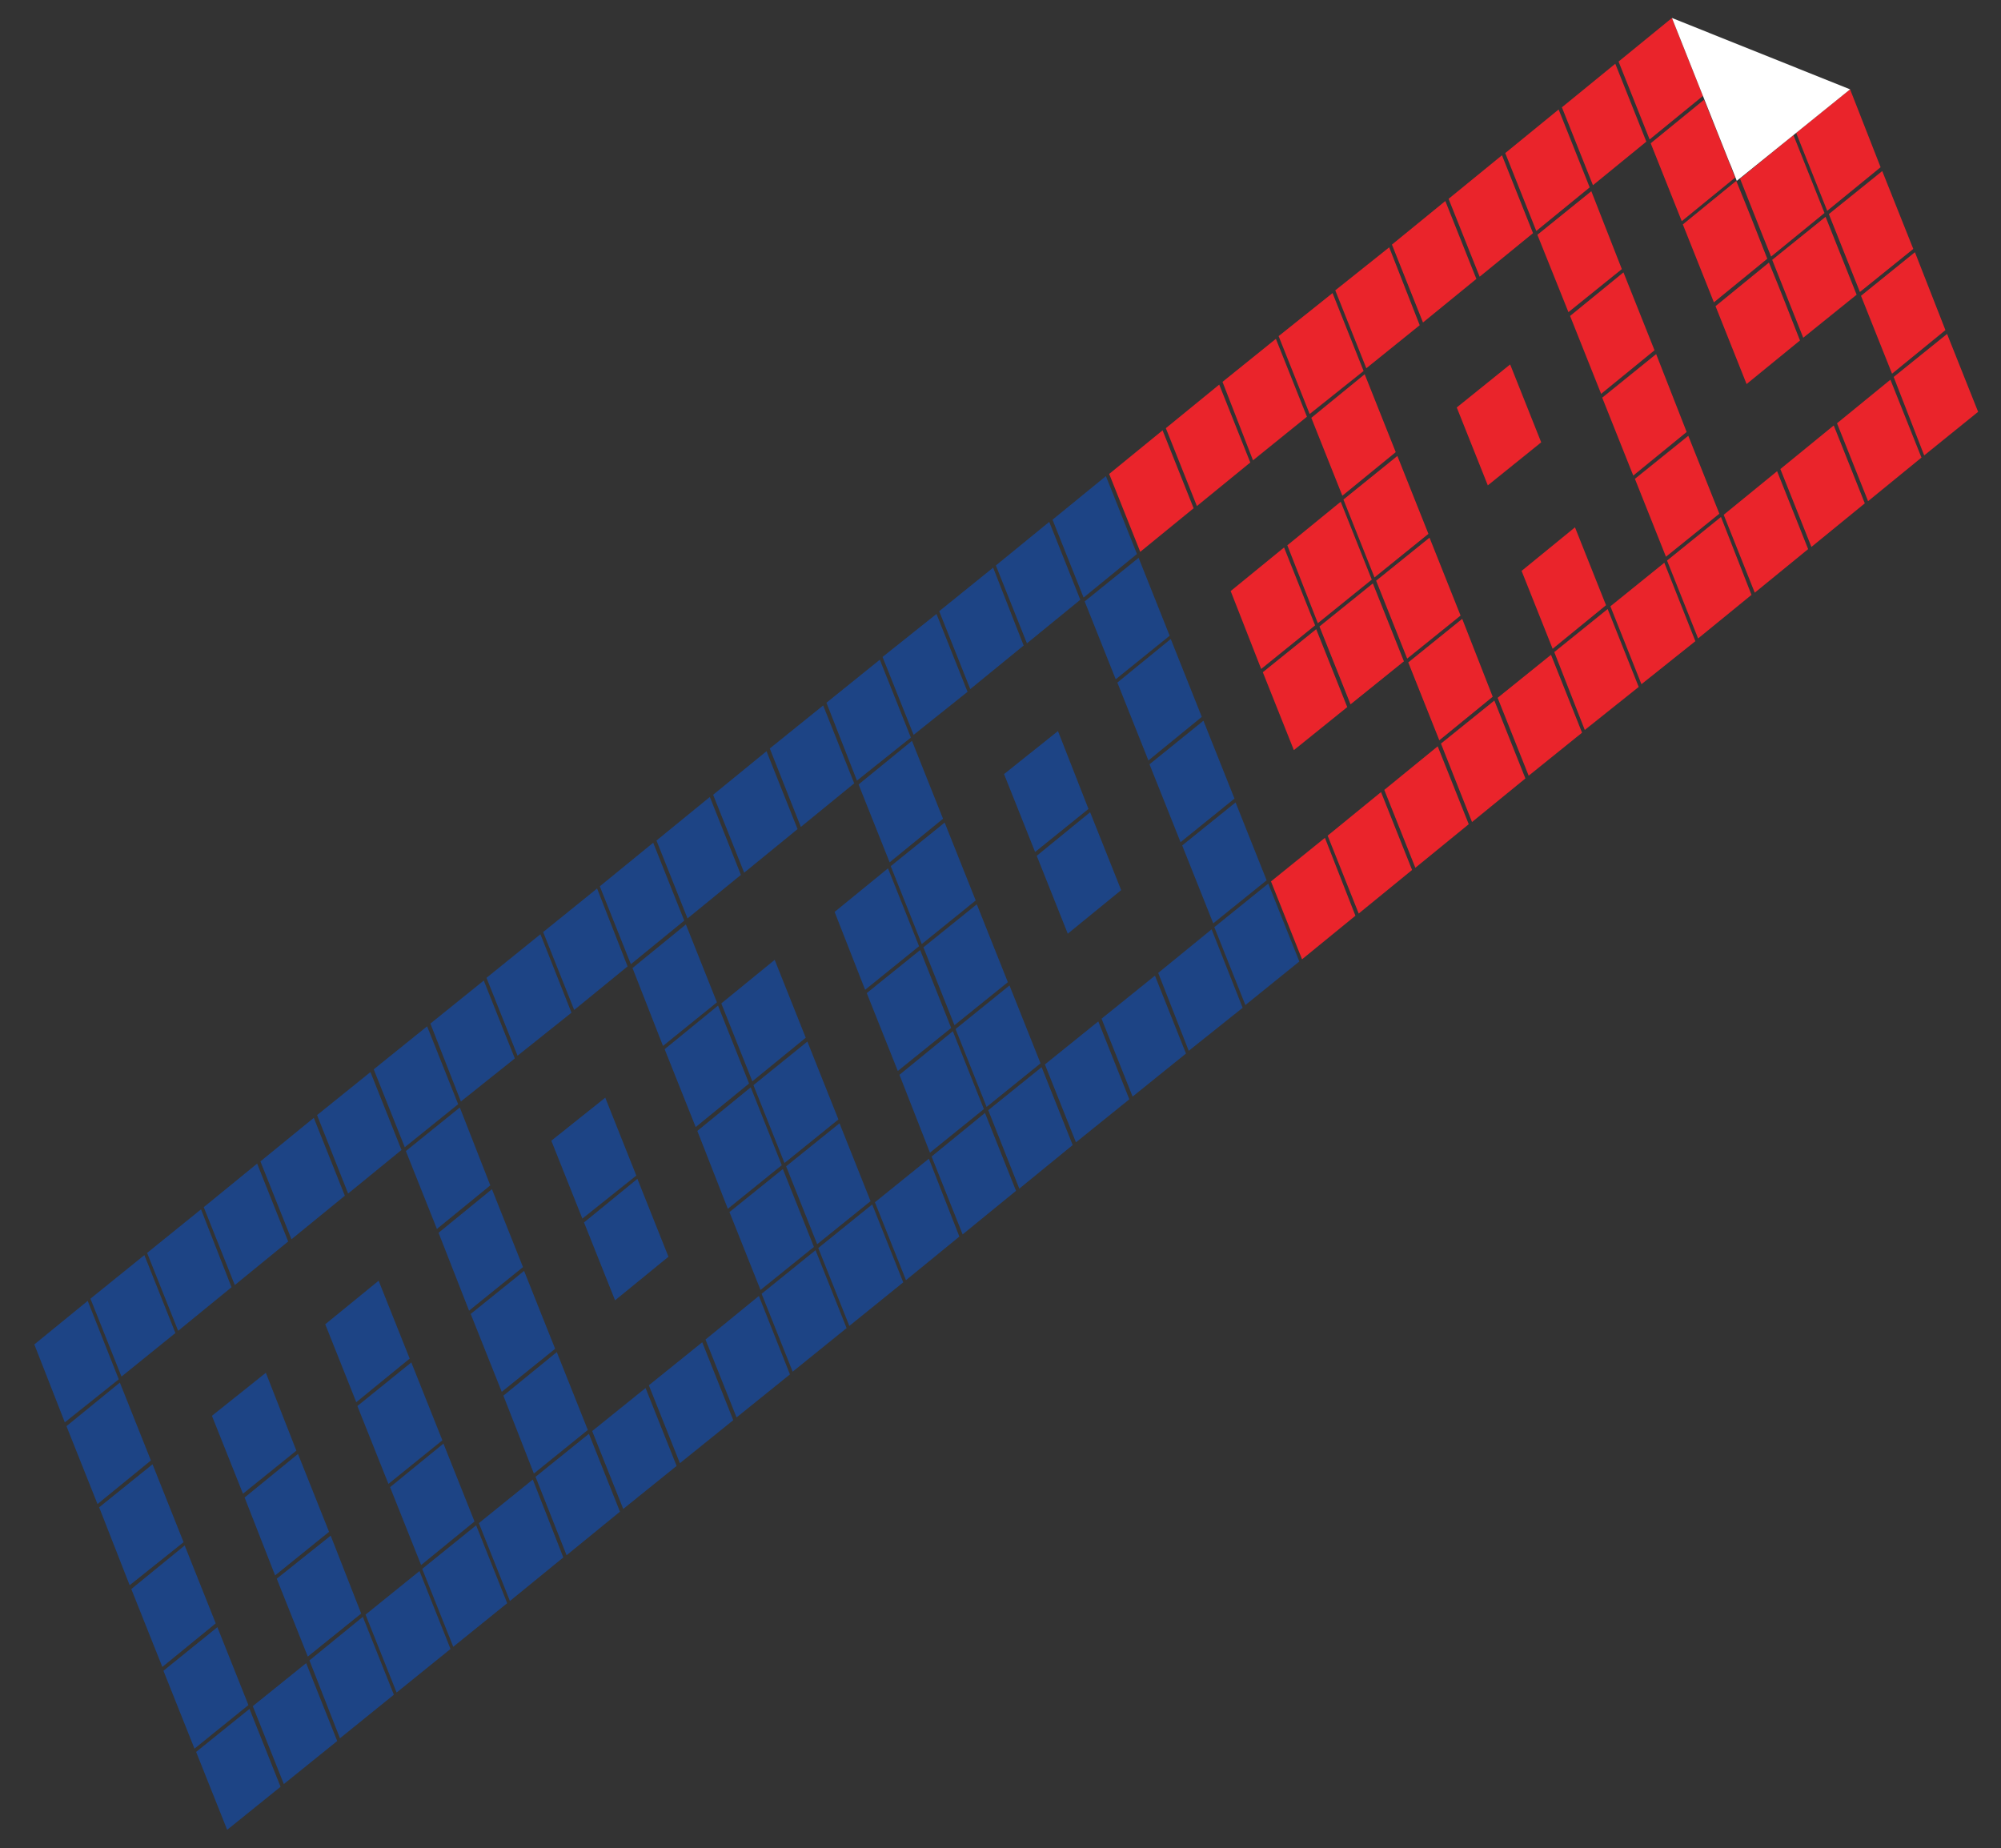 <svg xmlns="http://www.w3.org/2000/svg" xmlns:xlink="http://www.w3.org/1999/xlink" id="Layer_1" x="0px" y="0px" viewBox="0 0 367.3 339.3" xml:space="preserve"><rect x="0" y="0" width="367.3" height="339.3" fill="#333333" stroke="none"/><polygon fill="#1D4485" points="209,102.4 199.1,110.4 204.8,124.7 214.7,116.7 "></polygon><polygon fill="#1D4485" points="214.9,117.3 205.1,125.3 210.8,139.6 220.6,131.6 "></polygon><polygon fill="#1D4485" points="220.9,132.3 211,140.3 216.7,154.6 226.6,146.6 "></polygon><polygon fill="#1D4485" points="90.3,218.3 80.5,226.3 86.1,240.6 96,232.6 "></polygon><polygon fill="#1D4485" points="96.2,233.3 86.4,241.2 92.1,255.5 101.9,247.6 "></polygon><polygon fill="#1D4485" points="84.4,203.3 74.5,211.3 80.2,225.6 90,217.6 "></polygon><polygon fill="#1D4485" points="102.2,248.2 92.4,256.2 98,270.5 107.9,262.5 "></polygon><polygon fill="#1D4485" points="117,216.4 107.2,224.4 112.9,238.7 122.7,230.7 "></polygon><polygon fill="#1D4485" points="143.7,214.6 133.9,222.5 139.6,236.8 149.4,228.9 "></polygon><polygon fill="#1D4485" points="111.1,201.5 101.2,209.4 106.9,223.7 116.8,215.8 "></polygon><polygon fill="#1D4485" points="81.4,265 71.6,273 77.3,287.3 87.1,279.3 "></polygon><polygon fill="#1D4485" points="56.5,304.1 66.3,296.2 60.7,281.9 50.8,289.8 "></polygon><polygon fill="#1D4485" points="69.5,235.1 59.7,243.1 65.4,257.4 75.2,249.4 "></polygon><polygon fill="#1D4485" points="54.7,266.9 44.9,274.9 50.5,289.2 60.4,281.2 "></polygon><polygon fill="#1D4485" points="226.8,147.3 217,155.2 222.7,169.5 232.5,161.6 "></polygon><polygon fill="#1D4485" points="75.5,250.1 65.6,258.1 71.3,272.4 81.2,264.4 "></polygon><polygon fill="#1D4485" points="127.7,206.9 137.5,198.9 131.8,184.6 122,192.6 "></polygon><polygon fill="#1D4485" points="48.8,252 38.9,259.9 44.6,274.2 54.4,266.3 "></polygon><polygon fill="#1D4485" points="179.3,166 169.5,173.9 175.2,188.2 185,180.3 "></polygon><polygon fill="#1D4485" points="185.3,180.9 175.4,188.9 181.1,203.2 191,195.2 "></polygon><polygon fill="#1D4485" points="163,159.4 153.2,167.4 158.8,181.7 168.7,173.7 "></polygon><polygon fill="#1D4485" points="173.4,151 163.5,159 169.2,173.3 179.1,165.3 "></polygon><polygon fill="#1D4485" points="125.9,169.7 116.1,177.7 121.7,192 131.6,184 "></polygon><polygon fill="#1D4485" points="200.1,149.1 190.3,157.1 196,171.4 205.8,163.4 "></polygon><polygon fill="#1D4485" points="194.2,134.2 184.3,142.1 190,156.4 199.8,148.5 "></polygon><polygon fill="#1D4485" points="154.1,206.2 144.3,214.1 150,228.4 159.8,220.5 "></polygon><polygon fill="#1D4485" points="133.6,221.9 143.5,213.9 137.8,199.6 128,207.6 "></polygon><polygon fill="#1D4485" points="148.2,191.2 138.3,199.2 144,213.5 153.9,205.5 "></polygon><polygon fill="#1D4485" points="174.9,189.3 165.1,197.3 170.7,211.6 180.6,203.6 "></polygon><polygon fill="#1D4485" points="164.8,196.6 174.6,188.7 168.9,174.4 159.1,182.3 "></polygon><polygon fill="#1D4485" points="142.2,176.2 132.4,184.2 138.1,198.5 147.9,190.5 "></polygon><polygon fill="#1D4485" points="167.4,136 157.6,144 163.3,158.3 173.1,150.3 "></polygon><polygon fill="#1D4485" points="191.8,195.4 197.5,209.7 207.3,201.8 201.6,187.5 "></polygon><polygon fill="#1D4485" points="181.4,203.8 187.1,218.2 196.9,210.2 191.2,195.9 "></polygon><polygon fill="#1D4485" points="171,212.3 176.7,226.6 186.5,218.6 180.8,204.3 "></polygon><polygon fill="#1D4485" points="222.9,170.2 228.6,184.5 238.5,176.5 232.8,162.2 "></polygon><polygon fill="#1D4485" points="160.6,220.7 166.3,235 176.1,227 170.5,212.7 "></polygon><polygon fill="#1D4485" points="212.6,178.6 218.2,192.9 228.1,185 222.4,170.6 "></polygon><polygon fill="#1D4485" points="202.2,187 207.9,201.3 217.7,193.4 212,179.1 "></polygon><polygon fill="#1D4485" points="98.3,271.1 104,285.5 113.8,277.5 108.1,263.2 "></polygon><polygon fill="#1D4485" points="108.7,262.7 114.4,277 124.2,269.1 118.5,254.8 "></polygon><polygon fill="#1D4485" points="150.2,229.1 155.9,243.4 165.8,235.4 160.1,221.1 "></polygon><polygon fill="#1D4485" points="119.1,254.3 124.8,268.6 134.6,260.7 128.9,246.4 "></polygon><polygon fill="#1D4485" points="129.5,245.9 135.2,260.2 145,252.3 139.3,237.9 "></polygon><polygon fill="#1D4485" points="139.8,237.5 145.5,251.8 155.4,243.8 149.7,229.5 "></polygon><polygon fill="#1D4485" points="87.9,279.6 93.6,293.9 103.4,285.9 97.8,271.6 "></polygon><polygon fill="#1D4485" points="156.8,143.8 151.1,129.5 141.3,137.4 147,151.8 "></polygon><polygon fill="#1D4485" points="136,160.6 130.3,146.3 120.5,154.3 126.2,168.6 "></polygon><polygon fill="#1D4485" points="125.6,169 119.9,154.7 110.1,162.7 115.8,177 "></polygon><polygon fill="#1D4485" points="146.4,152.2 140.7,137.9 130.9,145.9 136.6,160.2 "></polygon><polygon fill="#1D4485" points="115.2,177.4 109.6,163.1 99.7,171.1 105.4,185.4 "></polygon><polygon fill="#1D4485" points="94.5,194.3 88.8,180 79,187.9 84.6,202.2 "></polygon><polygon fill="#1D4485" points="84.1,202.7 78.4,188.4 68.6,196.3 74.3,210.6 "></polygon><polygon fill="#1D4485" points="104.9,185.9 99.2,171.5 89.3,179.5 95,193.8 "></polygon><polygon fill="#1D4485" points="208.7,101.7 203,87.4 193.2,95.4 198.9,109.7 "></polygon><polygon fill="#EA242B" points="268.4,113.6 258.5,121.6 264.2,135.9 274,127.9 "></polygon><polygon fill="#EA242B" points="250.5,68.7 240.7,76.7 246.4,91 256.2,83 "></polygon><polygon fill="#EA242B" points="262.4,98.7 252.6,106.6 258.3,120.9 268.1,113 "></polygon><polygon fill="#EA242B" points="256.5,83.7 246.6,91.7 252.3,106 262.2,98 "></polygon><polygon fill="#EA242B" points="289.1,96.8 279.3,104.8 285,119.1 294.8,111.1 "></polygon><polygon fill="#EA242B" points="304,65 294.1,73 299.8,87.3 309.6,79.3 "></polygon><polygon fill="#EA242B" points="277.2,66.9 267.4,74.8 273.1,89.1 282.9,81.2 "></polygon><polygon fill="#EA242B" points="309.9,80 300.1,87.9 305.8,102.2 315.6,94.3 "></polygon><polygon fill="#EA242B" points="241.6,115.5 231.8,123.4 237.5,137.7 247.3,129.8 "></polygon><polygon fill="#EA242B" points="257.7,121.4 252,107.1 242.2,115 247.9,129.3 "></polygon><polygon fill="#EA242B" points="231.5,122.8 241.4,114.8 235.7,100.5 225.9,108.5 "></polygon><polygon fill="#EA242B" points="246.1,92.1 236.3,100.1 241.9,114.4 251.8,106.4 "></polygon><g>	<defs>					<rect id="SVGID_1_" x="-571.1" y="-20" transform="matrix(-0.777 0.629 -0.629 -0.777 295.382 697.292)" width="1190.6" height="841.9"></rect>	</defs>	<clipPath id="SVGID_2_">		<use xlink:href="#SVGID_1_"></use>	</clipPath>	<path clip-path="url(#SVGID_2_)" fill="#EA242B" d="M312.6,17.6c-3-7.4-5.1-12.8-5.7-14.3l-9.8,8l5.7,14.3L312.6,17.6z"></path>	<polygon clip-path="url(#SVGID_2_)" fill="#EA242B" points="302.2,26 296.5,11.7 286.7,19.7 292.4,34  "></polygon>	<polygon clip-path="url(#SVGID_2_)" fill="#EA242B" points="298,50 288.2,58 293.9,72.3 303.7,64.3  "></polygon>	<polygon clip-path="url(#SVGID_2_)" fill="#EA242B" points="239.9,76.5 234.2,62.2 224.4,70.1 230,84.5  "></polygon>	<polygon clip-path="url(#SVGID_2_)" fill="#EA242B" points="271,51.2 265.3,36.9 255.5,44.9 261.2,59.2  "></polygon>	<polygon clip-path="url(#SVGID_2_)" fill="#EA242B" points="250.3,68.1 244.6,53.8 234.7,61.7 240.4,76  "></polygon>	<polygon clip-path="url(#SVGID_2_)" fill="#EA242B" points="260.6,59.7 255,45.4 245.1,53.3 250.8,67.6  "></polygon>	<polygon clip-path="url(#SVGID_2_)" fill="#EA242B" points="281.4,42.8 275.7,28.5 265.9,36.5 271.6,50.8  "></polygon>	<path clip-path="url(#SVGID_2_)" fill="#EA242B" d="M324.7,48.2l-9.8,8l5.7,14.3l9.8-8C328.6,57.9,326.7,53,324.7,48.2"></path>	<path clip-path="url(#SVGID_2_)" fill="#EA242B" d="M329.2,24.8l-9.8,8c1.7,4.2,3.5,8.9,5.7,14.3l9.8-8L329.2,24.8z"></path>	<polygon clip-path="url(#SVGID_2_)" fill="#EA242B" points="292.1,35.1 282.2,43.1 287.9,57.3 297.7,49.4  "></polygon>	<path clip-path="url(#SVGID_2_)" fill="#EA242B" d="M314.6,55.5l9.8-8c-1.9-4.9-3.8-9.7-5.7-14.3l0,0l-9.8,8L314.6,55.5z"></path>	<path clip-path="url(#SVGID_2_)" fill="#EA242B" d="M315.1,24c-0.8-2-1.6-3.9-2.3-5.7l-9.8,8l5.7,14.3l9.8-8L315.1,24z"></path>	<polygon clip-path="url(#SVGID_2_)" fill="#EA242B" points="335.1,39.8 325.3,47.7 331,62 340.8,54.1  "></polygon>	<polygon clip-path="url(#SVGID_2_)" fill="#EA242B" points="291.8,34.4 286.1,20.1 276.3,28.1 282,42.4  "></polygon>	<polygon clip-path="url(#SVGID_2_)" fill="#EA242B" points="233.3,161.8 239,176.1 248.8,168.1 243.2,153.8  "></polygon>	<polygon clip-path="url(#SVGID_2_)" fill="#EA242B" points="295.6,111.3 301.3,125.6 311.2,117.7 305.5,103.3  "></polygon>	<polygon clip-path="url(#SVGID_2_)" fill="#EA242B" points="353.2,83.6 363.1,75.6 357.4,61.3 347.6,69.2  "></polygon>	<polygon clip-path="url(#SVGID_2_)" fill="#EA242B" points="337.2,77.7 342.9,92 352.7,84 347,69.7  "></polygon>	<path clip-path="url(#SVGID_2_)" fill="#EA242B" d="M326.8,86.1l5.7,14.3l9.8-8c-0.5-1.2-2.6-6.6-5.7-14.3L326.8,86.1z"></path>	<polygon clip-path="url(#SVGID_2_)" fill="#EA242B" points="329.7,24.4 335.4,38.7 345.2,30.7 339.6,16.4  "></polygon>	<polygon clip-path="url(#SVGID_2_)" fill="#EA242B" points="316.4,94.5 322.1,108.8 331.9,100.8 326.2,86.5  "></polygon>	<polygon clip-path="url(#SVGID_2_)" fill="#EA242B" points="347.3,68.6 357.1,60.6 351.5,46.3 341.6,54.3  "></polygon>	<polygon clip-path="url(#SVGID_2_)" fill="#EA242B" points="341.4,53.6 351.2,45.7 345.5,31.4 335.7,39.3  "></polygon>	<polygon clip-path="url(#SVGID_2_)" fill="#EA242B" points="243.7,153.4 249.4,167.7 259.2,159.7 253.5,145.4  "></polygon>	<polygon clip-path="url(#SVGID_2_)" fill="#EA242B" points="274.9,128.1 280.6,142.4 290.4,134.5 284.7,120.2  "></polygon>	<polygon clip-path="url(#SVGID_2_)" fill="#EA242B" points="264.5,136.5 270.2,150.9 280,142.9 274.3,128.6  "></polygon>	<polygon clip-path="url(#SVGID_2_)" fill="#EA242B" points="254.1,145 259.8,159.3 269.6,151.3 263.9,137  "></polygon>	<polygon clip-path="url(#SVGID_2_)" fill="#EA242B" points="285.3,119.7 290.9,134 300.8,126.1 295.1,111.8  "></polygon>	<polygon clip-path="url(#SVGID_2_)" fill="#EA242B" points="306,102.9 311.7,117.2 321.5,109.2 315.9,94.9  "></polygon>	<polygon clip-path="url(#SVGID_2_)" fill="#EA242B" points="229.5,84.9 223.8,70.6 214,78.6 219.7,92.9  "></polygon>	<polygon clip-path="url(#SVGID_2_)" fill="#EA242B" points="213.4,79 203.6,87 209.3,101.3 219.1,93.3  "></polygon>	<polygon clip-path="url(#SVGID_2_)" fill="#1D4485" points="198.3,110.1 192.6,95.8 182.8,103.8 188.5,118.1  "></polygon>	<polygon clip-path="url(#SVGID_2_)" fill="#1D4485" points="187.9,118.5 182.3,104.2 172.4,112.2 178.1,126.5  "></polygon>	<polygon clip-path="url(#SVGID_2_)" fill="#1D4485" points="167.2,135.4 161.5,121.1 151.7,129 157.3,143.3  "></polygon>	<polygon clip-path="url(#SVGID_2_)" fill="#1D4485" points="177.6,127 171.9,112.7 162,120.6 167.7,134.9  "></polygon>	<polygon clip-path="url(#SVGID_2_)" fill="#1D4485" points="36,321.6 41.7,335.9 51.5,328 45.8,313.7  "></polygon>	<polygon clip-path="url(#SVGID_2_)" fill="#1D4485" points="39.9,298.7 30,306.7 35.7,321 45.6,313  "></polygon>	<polygon clip-path="url(#SVGID_2_)" fill="#1D4485" points="28,268.8 18.2,276.7 23.8,291 33.7,283.1  "></polygon>	<polygon clip-path="url(#SVGID_2_)" fill="#1D4485" points="77.5,288 83.2,302.3 93.1,294.3 87.4,280  "></polygon>	<polygon clip-path="url(#SVGID_2_)" fill="#1D4485" points="33.9,283.7 24.1,291.7 29.8,306 39.6,298  "></polygon>	<polygon clip-path="url(#SVGID_2_)" fill="#1D4485" points="46.4,313.2 52.1,327.5 61.9,319.6 56.2,305.3  "></polygon>	<polygon clip-path="url(#SVGID_2_)" fill="#1D4485" points="67.1,296.4 72.8,310.7 82.7,302.7 77,288.4  "></polygon>	<polygon clip-path="url(#SVGID_2_)" fill="#1D4485" points="56.8,304.8 62.4,319.1 72.3,311.1 66.6,296.8  "></polygon>	<polygon clip-path="url(#SVGID_2_)" fill="#1D4485" points="16.1,238.8 6.3,246.8 11.9,261.1 21.8,253.2  "></polygon>	<polygon clip-path="url(#SVGID_2_)" fill="#1D4485" points="52.9,227.9 47.2,213.6 37.4,221.6 43.1,235.9  "></polygon>	<polygon clip-path="url(#SVGID_2_)" fill="#1D4485" points="22,253.8 12.2,261.8 17.9,276.1 27.7,268.1  "></polygon>	<polygon clip-path="url(#SVGID_2_)" fill="#1D4485" points="63.3,219.5 57.6,205.2 47.8,213.2 53.5,227.5  "></polygon>	<polygon clip-path="url(#SVGID_2_)" fill="#1D4485" points="42.5,236.3 36.9,222 27,230 32.7,244.3  "></polygon>	<polygon clip-path="url(#SVGID_2_)" fill="#1D4485" points="32.2,244.7 26.5,230.4 16.6,238.4 22.3,252.7  "></polygon>	<polygon clip-path="url(#SVGID_2_)" fill="#1D4485" points="73.7,211.1 68,196.8 58.2,204.7 63.9,219.1  "></polygon></g><g>	<defs>					<rect id="SVGID_3_" x="-718.2" y="-334.7" transform="matrix(-0.995 -0.104 0.104 -0.995 -254.255 159.133)" width="1190.6" height="841.8"></rect>	</defs>	<clipPath id="SVGID_4_">		<use xlink:href="#SVGID_3_"></use>	</clipPath>	<path clip-path="url(#SVGID_4_)" fill="none" stroke="#00AEEF" stroke-width="0.25" stroke-miterlimit="10" d="M551.8,1215.8  l-41.5-4.4c0.8-1.9,1.6-3.6,2.3-5.3l17.6-40.9l-603.4-63.3l-60.2,139.6l645,67.7L551.8,1215.8z M514.9,1198l-5.7,13.3l-19.7-2.1  l9.5-22.1l19.7,2.1C517.5,1192,516.3,1194.9,514.9,1198z M457.7,1230L438,1228l9.5-22.1l19.7,2.1L457.7,1230z M396.5,1223.6  l9.5-22.1l19.7,2.1l-9.5,22.1L396.5,1223.6z M374.6,1221.3l-19.7-2.1l9.5-22.1l19.7,2.1L374.6,1221.3z M353.9,1219.1l-19.7-2.1  l9.5-22.1l19.7,2.1L353.9,1219.1z M303.5,1238l9.5-22.1l19.7,2.1l-9.5,22.1L303.5,1238z M313.4,1214.9l9.5-22.1l19.7,2.1l-9.5,22.1  L313.4,1214.9z M291.6,1212.6l-19.7-2.1l9.5-22.1l19.7,2.1L291.6,1212.6z M230.3,1206.2l9.5-22.1l19.7,2.1l-9.5,22.1L230.3,1206.2z   M249.6,1209.2l-9.5,22.1l-19.7-2.1l9.5-22.1L249.6,1209.2z M208.5,1203.9l-19.7-2.1l9.5-22.1l19.7,2.1L208.5,1203.9z   M187.7,1201.7l-19.7-2.1l9.5-22.1l19.7,2.1L187.7,1201.7z M155.7,1175.2l-9.5,22.1l-19.7-2.1l9.5-22.1L155.7,1175.2z   M125.4,1195.1l-19.7-2.1l9.5-22.1l19.7,2.1L125.4,1195.1z M64.2,1188.7l9.5-22.1l19.7,2.1l-9.5,22.1L64.2,1188.7z M83.4,1191.8  l-9.5,22.1l-19.7-2.1l9.5-22.1L83.4,1191.8z M42.3,1186.4l-19.7-2.1l9.5-22.1l19.7,2.1L42.3,1186.4z M-50.9,1153.6l19.7,2.1  l-9.5,22.1l-19.7-2.1L-50.9,1153.6z M-9.4,1157.9l19.7,2.1l-9.5,22.1l-19.7-2.1L-9.4,1157.9z M-60.9,1176.7l19.7,2.1l-9.5,22.1  l-19.7-2.1L-60.9,1176.7z M-19.3,1181l19.7,2.1l-9.5,22.1l-19.7-2.1L-19.3,1181z M22.2,1185.4l19.7,2.1l-9.5,22.1l-19.7-2.1  L22.2,1185.4z M105.3,1194.1l19.7,2.1l-9.5,22.1l-19.7-2.1L105.3,1194.1z M126.1,1196.3l19.7,2.1l-9.5,22.1l-19.7-2.1L126.1,1196.3  z M167.6,1200.6l19.7,2.1l-9.5,22.1l-19.7-2.1L167.6,1200.6z M188.4,1202.8l19.7,2.1l-9.5,22.1l-19.7-2.1L188.4,1202.8z   M271.4,1211.5l19.7,2.1l-9.5,22.1l-19.7-2.1L271.4,1211.5z M324.2,1240.2l9.5-22.1l19.7,2.1l-9.5,22.1L324.2,1240.2z   M354.5,1220.3l19.7,2.1l-9.5,22.1l-19.7-2.1L354.5,1220.3z M437.6,1229l19.7,2.1l-9.5,22.1l-19.7-2.1L437.6,1229z M469.6,1255.4  l9.5-22.1l19.7,2.1c-3.2,7.5-6.5,15-9.5,22.1L469.6,1255.4z M467.7,1206.9l-19.7-2.1l9.5-22.1l19.7,2.1L467.7,1206.9z   M384.6,1198.2l-19.7-2.1l9.5-22.1l19.7,2.1L384.6,1198.2z M301.5,1189.5l-19.7-2.1l9.5-22.1l19.7,2.1L301.5,1189.5z M218.4,1180.8  l-19.7-2.1l9.5-22.1l19.7,2.1L218.4,1180.8z M135.3,1172l-19.7-2.1l9.5-22.1l19.7,2.1L135.3,1172z M52.3,1163.3l-19.7-2.1l9.5-22.1  l19.7,2.1L52.3,1163.3z M-70.8,1199.8l19.7,2.1l-9.5,22.1l-19.7-2.1L-70.8,1199.8z M-29.3,1204.1l19.7,2.1l-9.5,22.1l-19.7-2.1  L-29.3,1204.1z M12.2,1208.5l19.7,2.1l-9.5,22.1l-19.7-2.1L12.2,1208.5z M95.3,1217.2l19.7,2.1l-9.5,22.1l-19.7-2.1L95.3,1217.2z   M116.1,1219.4l19.7,2.1l-9.5,22.1l-19.7-2.1L116.1,1219.4z M157.6,1223.7l19.7,2.1l-9.5,22.1l-19.7-2.1L157.6,1223.7z   M178.4,1225.9l19.7,2.1l-9.5,22.1l-19.7-2.1L178.4,1225.9z M261.5,1234.6l19.7,2.1l-9.5,22.1l-19.7-2.1L261.5,1234.6z   M344.5,1243.4l19.7,2.1l-9.5,22.1l-19.7-2.1L344.5,1243.4z M386.1,1247.7l19.7,2.1l-9.5,22.1l-19.7-2.1L386.1,1247.7z   M427.6,1252.1l19.7,2.1l-9.5,22.1l-19.7-2.1L427.6,1252.1z M490.4,1257.6l9.5-22.1l19.7,2.1l-9.5,22.1L490.4,1257.6z   M479.6,1232.3l9.5-22.1l19.7,2.1c-3.1,7.1-6.3,14.6-9.5,22.1L479.6,1232.3z M478.7,1183.9l9.5-22.1l19.7,2.1l-9.5,22.1  L478.7,1183.9z M477.6,1183.8l-19.7-2.1l9.5-22.1l19.7,2.1L477.6,1183.8z M456.8,1181.6l-19.7-2.1l9.5-22.1l19.7,2.1L456.8,1181.6z   M436.1,1179.5l-19.7-2.1l9.5-22.1l19.7,2.1L436.1,1179.5z M415.3,1177.3l-19.7-2.1l9.5-22.1l19.7,2.1L415.3,1177.3z M394.5,1175.1  l-19.7-2.1l9.5-22.1l19.7,2.1L394.5,1175.1z M373.8,1172.9l-19.7-2.1l9.5-22.1l19.7,2.1L373.8,1172.9z M353,1170.7l-19.7-2.1  l9.5-22.1l19.7,2.1L353,1170.7z M332.2,1168.6l-19.7-2.1l9.5-22.1l19.7,2.1L332.2,1168.6z M311.5,1166.4l-19.7-2.1l9.5-22.1  l19.7,2.1L311.5,1166.4z M290.7,1164.2l-19.7-2.1l9.5-22.1l19.7,2.1L290.7,1164.2z M269.9,1162l-19.7-2.1l9.5-22.1l19.7,2.1  L269.9,1162z M249.1,1159.8l-19.7-2.1l9.5-22.1l19.7,2.1L249.1,1159.8z M228.4,1157.7l-19.7-2.1l9.5-22.1l19.7,2.1L228.4,1157.7z   M207.6,1155.5l-19.7-2.1l9.5-22.1l19.7,2.1L207.6,1155.5z M186.8,1153.3l-19.7-2.1l9.5-22.1l19.7,2.1L186.8,1153.3z M166.1,1151.1  l-19.7-2.1l9.5-22.1l19.7,2.1L166.1,1151.1z M145.3,1148.9l-19.7-2.1l9.5-22.1l19.7,2.1L145.3,1148.9z M124.5,1146.8l-19.7-2.1  l9.5-22.1l19.7,2.1L124.5,1146.8z M103.8,1144.6l-19.7-2.1l9.5-22.1l19.7,2.1L103.8,1144.6z M83,1142.4l-19.7-2.1l9.5-22.1  l19.7,2.1L83,1142.4z M62.2,1140.2l-19.7-2.1l9.5-22.1l19.7,2.1L62.2,1140.2z M41.5,1138l-19.7-2.1l9.5-22.1L51,1116L41.5,1138z   M20.7,1135.9L1,1133.8l9.5-22.1l19.7,2.1L20.7,1135.9z M-0.1,1133.7l-19.7-2.1l9.5-22.1l19.7,2.1L-0.1,1133.7z M-20.8,1131.5  l-19.7-2.1l9.5-22.1l19.7,2.1L-20.8,1131.5z M-41.6,1129.3l-19.7-2.1l9.5-22.1l19.7,2.1L-41.6,1129.3z M-72.3,1150.2l-19.7-2.1  l9.5-22.1l19.7,2.1L-72.3,1150.2z M-72.8,1151.3l-9.5,22.1l-19.7-2.1l9.5-22.1L-72.8,1151.3z M-82.7,1174.4l-9.5,22.1l-19.7-2.1  l9.5-22.1L-82.7,1174.4z M-92.7,1197.5l-9.5,22.1l-19.7-2.1l9.5-22.1L-92.7,1197.5z M-81.9,1222.7l-9.5,22.1l-19.7-2.1l9.5-22.1  L-81.9,1222.7z M-80.8,1222.9l19.7,2.1l-9.5,22.1l-19.7-2.1L-80.8,1222.9z M-60,1225l19.7,2.1l-9.5,22.1l-19.7-2.1L-60,1225z   M-39.3,1227.2l19.7,2.1l-9.5,22.1l-19.7-2.1L-39.3,1227.2z M-18.5,1229.4l19.7,2.1l-9.5,22.1l-19.7-2.1L-18.5,1229.4z M2.3,1231.6  l19.7,2.1l-9.5,22.1l-19.7-2.1L2.3,1231.6z M23.1,1233.8l19.7,2.1l-9.5,22.1l-19.7-2.1L23.1,1233.8z M43.8,1235.9l19.7,2.1  l-9.5,22.1l-19.7-2.1L43.8,1235.9z M64.6,1238.1l19.7,2.1l-9.5,22.1l-19.7-2.1L64.6,1238.1z M85.4,1240.3l19.7,2.1l-9.5,22.1  l-19.7-2.1L85.4,1240.3z M106.1,1242.5l19.7,2.1l-9.5,22.1l-19.7-2.1L106.1,1242.5z M126.9,1244.7l19.7,2.1l-9.5,22.1l-19.7-2.1  L126.9,1244.7z M147.7,1246.8l19.7,2.1l-9.5,22.1l-19.7-2.1L147.7,1246.8z M168.4,1249l19.7,2.1l-9.5,22.1l-19.7-2.1L168.4,1249z   M189.2,1251.2l19.7,2.1l-9.5,22.1l-19.7-2.1L189.2,1251.2z M210,1253.4l19.7,2.1l-9.5,22.1l-19.7-2.1L210,1253.4z M230.8,1255.6  l19.7,2.1l-9.5,22.1l-19.7-2.1L230.8,1255.6z M251.5,1257.7l19.7,2.1l-9.5,22.1l-19.7-2.1L251.5,1257.7z M272.3,1259.9l19.7,2.1  l-9.5,22.1l-19.7-2.1L272.3,1259.9z M293.1,1262.1l19.7,2.1l-9.5,22.1l-19.7-2.1L293.1,1262.1z M313.8,1264.3l19.7,2.1l-9.5,22.1  l-19.7-2.1L313.8,1264.3z M334.6,1266.5l19.7,2.1l-9.5,22.1l-19.7-2.1L334.6,1266.5z M355.4,1268.6l19.7,2.1l-9.5,22.1l-19.7-2.1  L355.4,1268.6z M376.1,1270.8l19.7,2.1l-9.5,22.1l-19.7-2.1L376.1,1270.8z M396.9,1273l19.7,2.1l-9.5,22.1l-19.7-2.1L396.9,1273z   M417.7,1275.2l19.7,2.1l-9.5,22.1l-19.7-2.1L417.7,1275.2z M438.5,1277.4l19.7,2.1l-9.5,22.1l-19.7-2.1L438.5,1277.4z   M510.7,1260.8l19.7,2.1l-9.5,22.1l-19.7-2.1L510.7,1260.8z M511.2,1259.8l9.5-22.1l19.7,2.1l-9.5,22.1L511.2,1259.8z   M521.1,1236.7l9.5-22.1l19.7,2.1l-9.5,22.1L521.1,1236.7z M529.5,1214.5l-9.5,22.1l-19.7-2.1c3.6-8.3,6.7-15.6,9.5-22.1  L529.5,1214.5z M519.2,1188.2l-19.7-2.1l9.5-22.1l19.7,2.1C527.7,1168.4,524.1,1176.7,519.2,1188.2z M-72.5,1103l19.7,2.1  l-9.5,22.1l-19.7-2.1L-72.5,1103z M-122.3,1218.5l19.7,2.1l-9.5,22.1l-19.7-2.1L-122.3,1218.5z M449.7,1301.6l9.5-22.1l19.7,2.1  c-5.1,11.9-8.7,20.3-9.5,22.1L449.7,1301.6z M480,1281.7l19.7,2.1l-9.5,22.1l-19.7-2.1L480,1281.7z M510.9,1308.1l-19.7-2.1  l9.5-22.1l19.7,2.1L510.9,1308.1z"></path></g><g>	<defs>					<rect id="SVGID_5_" x="-571.1" y="-20" transform="matrix(-0.777 0.629 -0.629 -0.777 295.382 697.292)" width="1190.6" height="841.9"></rect>	</defs>	<clipPath id="SVGID_6_">		<use xlink:href="#SVGID_5_"></use>	</clipPath>	<path clip-path="url(#SVGID_6_)" fill="#FFFFFF" d="M1268,749.8c1,2.4,2,5,3.1,7.7l15.4-12.4l-3.1-7.7L1268,749.8z"></path>	<path clip-path="url(#SVGID_6_)" fill="none" stroke="#00AEEF" stroke-width="0.25" stroke-miterlimit="10" d="M1268,749.8  c1,2.4,2,5,3.1,7.7l15.4-12.4l-3.1-7.7L1268,749.8z"></path>	<path clip-path="url(#SVGID_6_)" fill="#FFFFFF" d="M1267.2,750.5l-5.8,4.7l3.1,7.7l5.8-4.7  C1269.2,755.6,1268.2,753.1,1267.2,750.5L1267.2,750.5z"></path>	<path clip-path="url(#SVGID_6_)" fill="none" stroke="#00AEEF" stroke-width="0.25" stroke-miterlimit="10" d="M1267.2,750.5  l-5.8,4.7l3.1,7.7l5.8-4.7C1269.2,755.6,1268.2,753.1,1267.2,750.5L1267.2,750.5z"></path>	<polygon clip-path="url(#SVGID_6_)" fill="#FFFFFF" points="1284.3,736.7 1287.3,744.4 1302.7,731.9 1299.6,724.3  "></polygon>	<polygon clip-path="url(#SVGID_6_)" fill="none" stroke="#00AEEF" stroke-width="0.25" stroke-miterlimit="10" points="  1284.3,736.7 1287.3,744.4 1302.7,731.9 1299.6,724.3  "></polygon>	<path clip-path="url(#SVGID_6_)" fill="#FFFFFF" d="M1248.6,703.8l-5.8,4.7l8.9,22.4l5.8-4.7  C1252.9,714.5,1249.5,706.1,1248.6,703.8"></path>	<path clip-path="url(#SVGID_6_)" fill="none" stroke="#00AEEF" stroke-width="0.25" stroke-miterlimit="10" d="M1248.6,703.8  l-5.8,4.7l8.9,22.4l5.8-4.7C1252.9,714.5,1249.5,706.1,1248.6,703.8z"></path>	<path clip-path="url(#SVGID_6_)" fill="#FFFFFF" d="M1257.9,727.2l-5.8,4.7l8.9,22.3l5.8-4.7l-5.3-13.4  C1260.2,733,1259,730,1257.9,727.2"></path>	<path clip-path="url(#SVGID_6_)" fill="none" stroke="#00AEEF" stroke-width="0.25" stroke-miterlimit="10" d="M1257.9,727.2  l-5.8,4.7l8.9,22.3l5.8-4.7l-5.3-13.4C1260.2,733,1259,730,1257.9,727.2z"></path>	<path clip-path="url(#SVGID_6_)" fill="#FFFFFF" d="M1714.2,26.7L1681.8,53c-0.7-1.9-1.5-3.7-2.1-5.4l-16.5-41.3L1714.2,26.7z"></path>	<path clip-path="url(#SVGID_6_)" fill="#FFFFFF" d="M1714.2,26.7L1681.8,53c-0.7-1.9-1.5-3.7-2.1-5.4l-16.5-41.3L1714.2,26.7z"></path>	<path clip-path="url(#SVGID_6_)" fill="#FFFFFF" d="M1300.1,722.5l-32.4,26.3c-0.7-1.9-1.5-3.7-2.2-5.4l-16.5-41.3L1300.1,722.5z"></path>	<path clip-path="url(#SVGID_6_)" fill="none" stroke="#00AEEF" stroke-width="0.25" stroke-miterlimit="10" d="M1300.1,722.5  l-32.4,26.3c-0.7-1.9-1.5-3.7-2.2-5.4l-16.5-41.3L1300.1,722.5z"></path>	<path clip-path="url(#SVGID_6_)" fill="#FFFFFF" d="M339.6,16.4l-20.8,16.8c-0.5-1.2-0.9-2.4-1.4-3.5L306.9,3.3L339.6,16.4z"></path></g></svg>